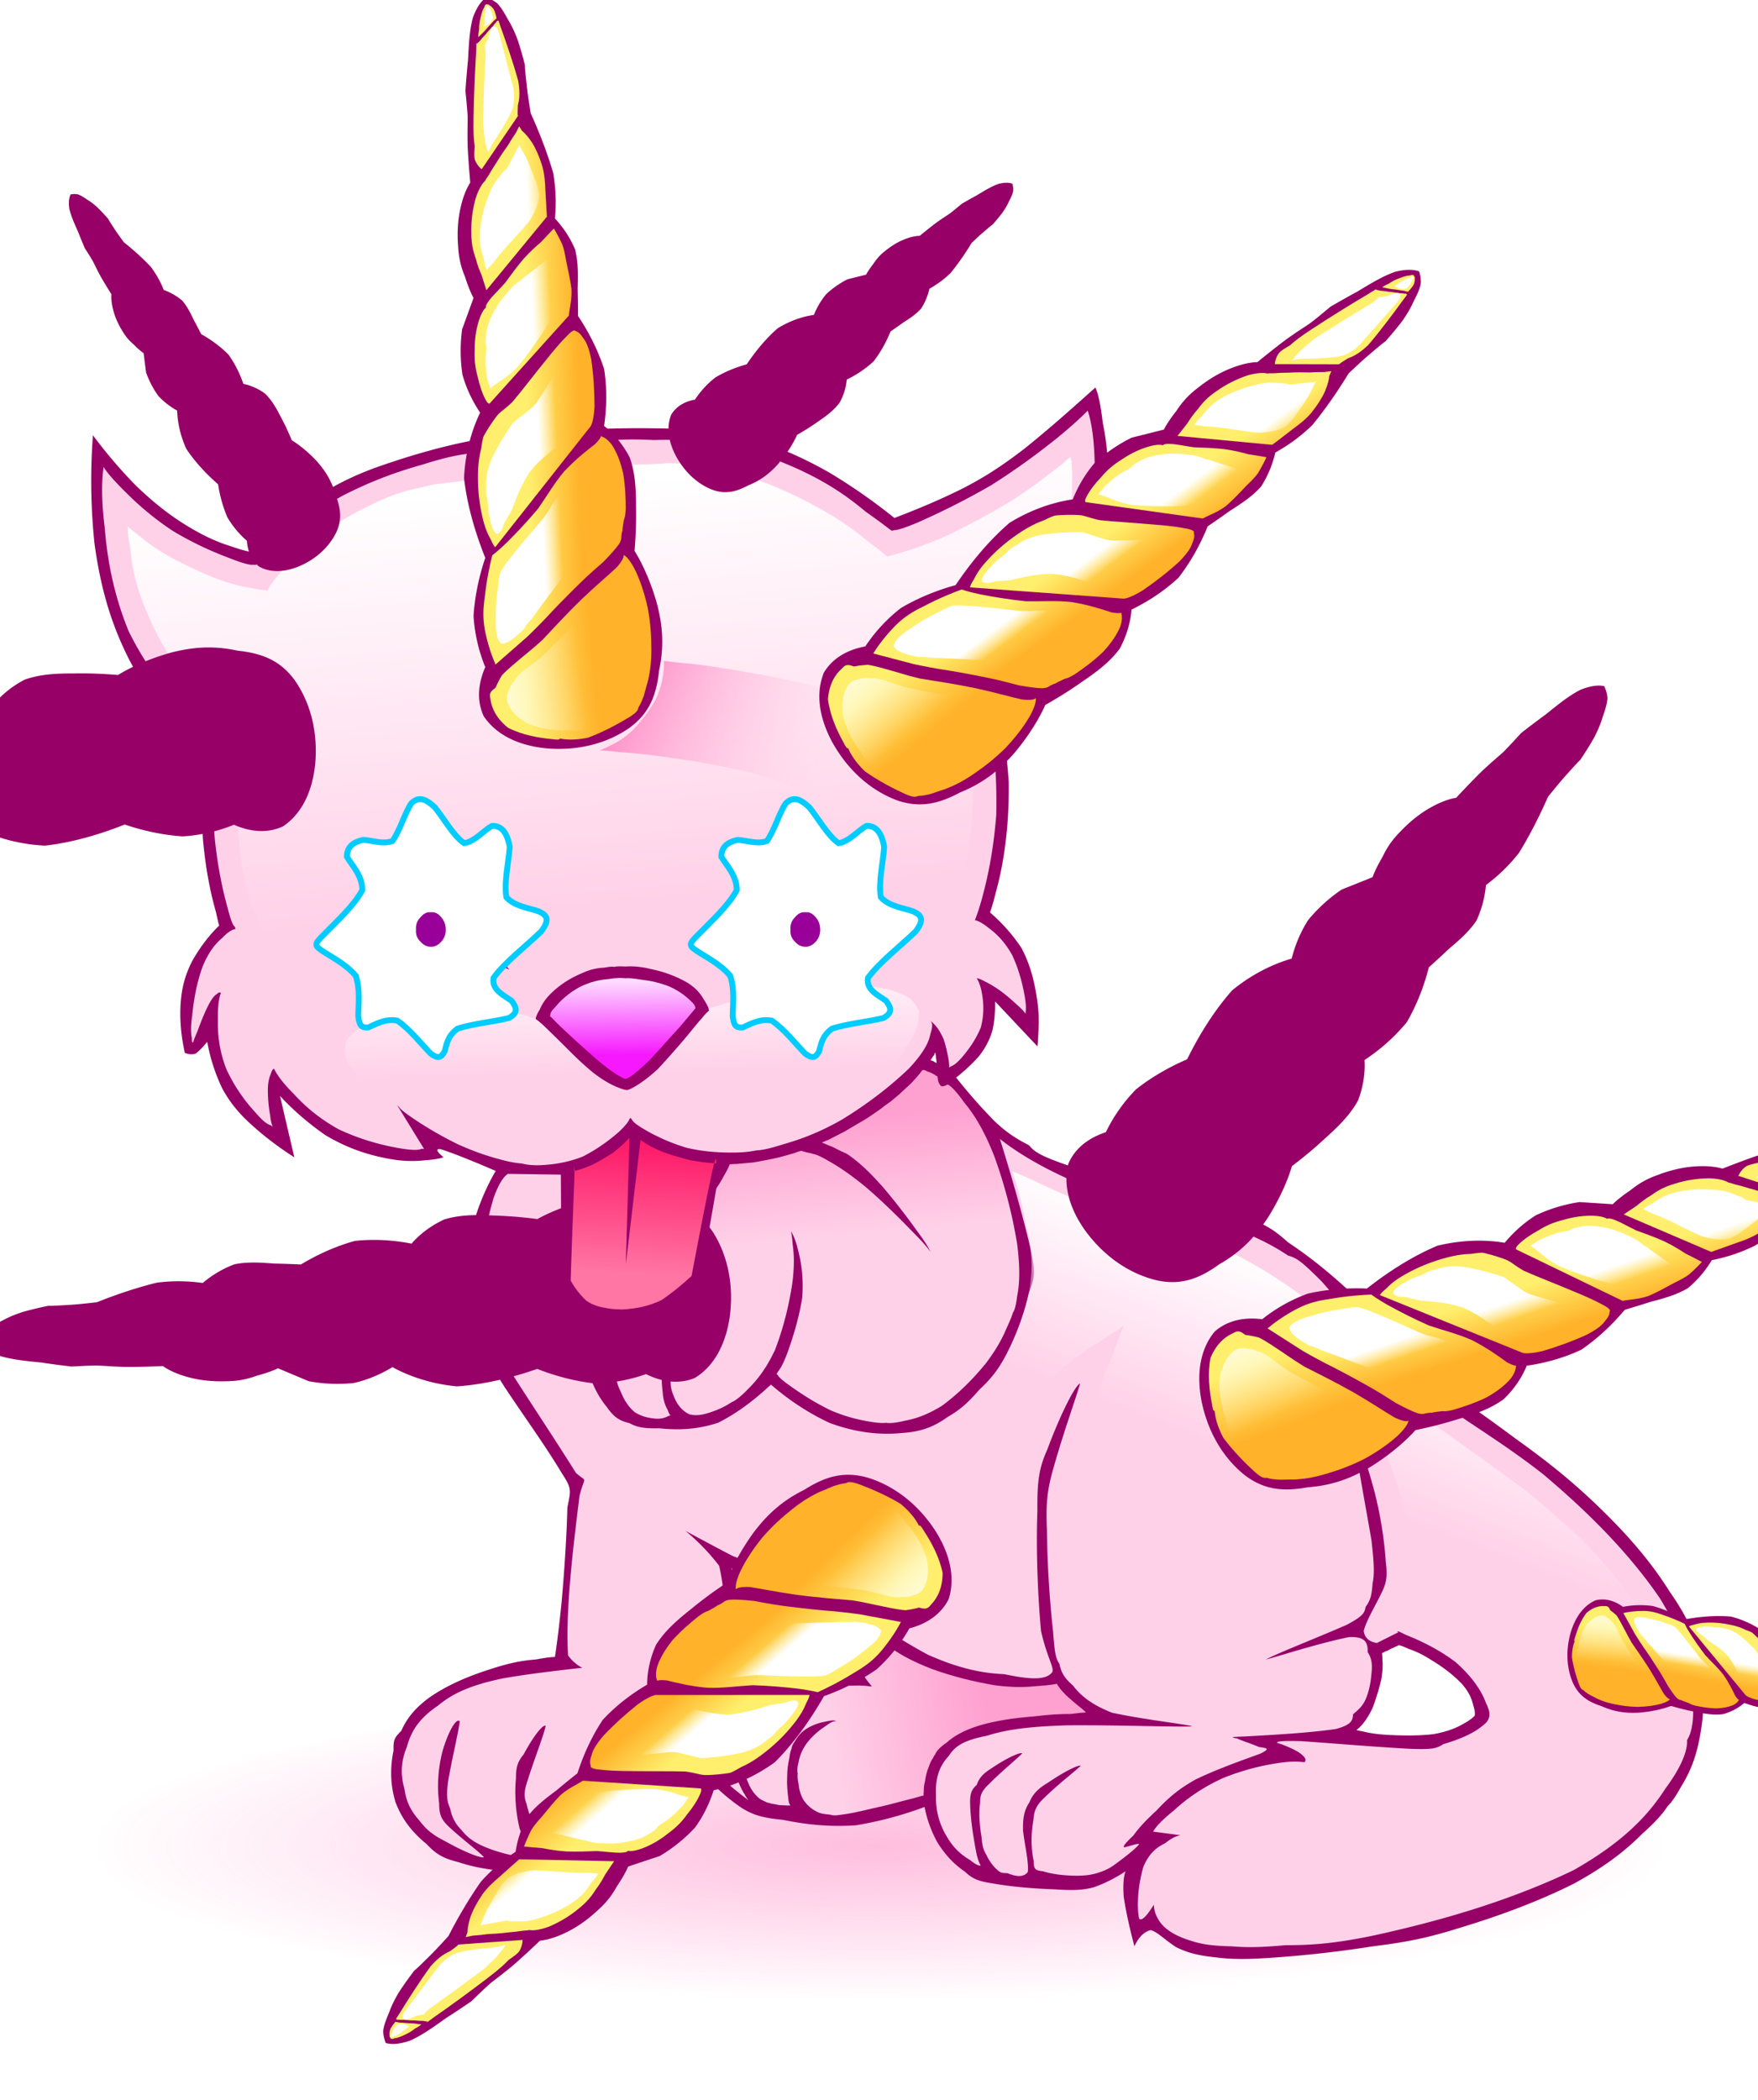 <svg xmlns:xlink="http://www.w3.org/1999/xlink" xmlns="http://www.w3.org/2000/svg" image-rendering="optimizeSpeed" baseProfile="basic" viewBox="0 0 299 357"><defs><linearGradient id="D" xlink:href="#b" x1=".372" y1="-.251" x2=".443" y2=".562"/><linearGradient id="t" xlink:href="#q" x1=".422" y1=".787" x2=".452" y2=".043"/><linearGradient id="d"><stop offset="0" stop-color="#ff75a4"/><stop offset="1" stop-color="#ff1b69"/></linearGradient><linearGradient id="e"><stop offset="0" stop-color="#ffd1e8"/><stop offset="1" stop-color="#ffa1d0"/></linearGradient><linearGradient id="f"><stop offset="0" stop-color="#ffd1e8" stop-opacity="0"/><stop offset="1" stop-color="#ff84c2"/></linearGradient><linearGradient id="w" xlink:href="#b" x1=".469" y1=".055" x2=".608" y2=".906"/><linearGradient id="x" xlink:href="#c" x1=".394" y1=".763" x2=".38" y2=".04"/><linearGradient id="y" xlink:href="#d" x1=".413" y1=".575" x2=".383" y2=".085"/><linearGradient id="z" xlink:href="#e" x1=".722" y1=".454" x2=".685" y2=".13"/><linearGradient id="A" xlink:href="#e" x1=".301" y1=".523" x2=".729" y2=".479"/><linearGradient id="B" xlink:href="#b" x1=".85" y1=".261" x2=".716" y2=".48"/><linearGradient id="C" xlink:href="#f" x1=".669" y1=".429" x2=".154" y2=".289"/><linearGradient id="c"><stop offset="0" stop-color="#f619ff"/><stop offset="1" stop-color="#fedbff"/></linearGradient><linearGradient id="b"><stop offset="0" stop-color="#fff"/><stop offset="1" stop-color="#fff" stop-opacity="0"/></linearGradient><linearGradient id="h"><stop offset="0" stop-color="#ffef6d"/><stop offset="1" stop-color="#ffb22a"/></linearGradient><linearGradient id="i"><stop offset="0" stop-color="#fff"/><stop offset="1" stop-color="#fff" stop-opacity="0"/></linearGradient><linearGradient id="j"><stop offset="0" stop-color="#ffef6d"/><stop offset="1" stop-color="#ffb22a"/></linearGradient><linearGradient id="k"><stop offset="0" stop-color="#fff"/><stop offset="1" stop-color="#fff" stop-opacity="0"/></linearGradient><linearGradient id="m" xlink:href="#h" x1=".329" y1=".232" x2=".656" y2=".201"/><linearGradient id="n" xlink:href="#h" x1=".084" y1="-.654" x2=".518" y2="-.698"/><linearGradient id="o" xlink:href="#i" x1=".392" y1=".507" x2=".519" y2=".479"/><linearGradient id="p" xlink:href="#i" x1="-.413" y1="-.592" x2=".354" y2="-.7"/><linearGradient id="q"><stop offset="0" stop-color="#ff75a4"/><stop offset="1" stop-color="#ff1b69"/></linearGradient><linearGradient id="r"><stop offset="0" stop-color="#ff75a4"/><stop offset="1" stop-color="#ff1b69"/></linearGradient><g id="J"><path fill="#fff" stroke="#0cf" d="M125.44 142.69c1.56.06 3.31.81 5 .19 1.31-1.88 2.06-4.69 3.18-6.38 1.19-1.19 2.32-.94 4 .62 1.63 2 3.13 4.82 5 6.13 1.82-.25 3.32-2.19 4.76-2.94 1.56-.06 2.56 1.07 3 3.57-.19 2.74-1 6-.57 8.56 1.44 1.62 3.88 1.81 5.57 2.44 1.43.68 1.81 1.43.37 3.37-2.5 2.44-6.25 5.31-8.13 7.94-.31 2 1.63 2.87 3.07 3.87.93 1.25 1.12 2.06-.44 2.94-2.44.62-6 .94-8.75 1.81-1.75 1.31-1.88 2.81-2.19 3.88-.62 1.06-1.06 1.31-2.37.37-1.63-1.68-3.56-4.18-5.69-5.62-2.13-.38-3.75.68-4.94 1.18-1.19.07-1.5-.37-1.69-1.93 0-1.94.38-4.44-.43-6.88-1.75-2.06-4.25-3.25-5.81-4.31-1.26-.88-1.19-1.12.31-2.62 2.12-2.19 5.12-4.88 6.62-7.63 0-2.56-1.81-4.25-2.62-5.69 0-1.68 1.06-2.5 2.75-2.87z"/><path fill="#909" d="M137 155c.69-.06 1.25.25 1.75.88.5.56.75 1.24.75 2.12 0 .81-.25 1.44-.75 2s-1.06.88-1.75.88c-.75 0-1.31-.32-1.81-.88-.57-.56-.81-1.19-.75-2-.06-.88.18-1.56.75-2.12.5-.63 1.06-.94 1.81-.88z"/></g><g id="E"><rect><animate id="l" repeatCount="indefinite" begin="0.01s" dur="0.50s" attributeName="visibility" from="hidden" to="hidden"/></rect><path fill="#fff" d="M0 0h299v357H0z"><set fill="freeze" begin="0s" attributeName="visibility" to="hidden"/></path></g><g id="H"><path fill="#960067" d="M82.62-.44C82 0 81.12.94 80.38 3c-.57 2.12-.69 4.62-.82 7.19-.25 2.5-.37 4.19-.44 5.19.07.87.26 2.43.38 4.43 0 1.63-.06 3 0 5.07.12 2.43.31 4.68.44 6.12-.44.69-1.13 2-1.63 4.19-.5 2.12-.62 4.37-.43 6.75.12 2.12.56 3.62 1.18 5.12.56 1.75 1.06 2.88 1.44 3.56l-1.94 5.32c-.25 1.75-.44 4.56.06 7.75.82 2.93 2.13 5.12 3 6.43-1.06 2.19-2.5 6-2.74 11.13.62 5.44 2.37 10.44 3.62 13.56-.75 2.19-1.75 5.81-2 9.88a27.47 27.47 0 002 8.69c-.88 2-1.75 5.18-.25 8.37 2 2.94 5.56 4.94 10.69 5.44 5.12.43 10.06-.69 14.06-3.44 3.5-2.5 4.69-5.69 5.12-9.81.88-4.06.63-7.56-.37-11.38-1.19-4.18-2.75-7.25-3.81-8.94.12-1.5.31-4.06.25-7.37 0-3.13-.13-5.87-1.07-8.5-1.43-2.75-3.24-4.5-4.37-5.37.31-2.13.63-5.69 0-9.69-1.31-4-3.19-7.13-4.44-9 0-.88 0-2.31-.06-4.57.06-2.24.13-4.43-.44-6.74-1.06-2.5-2.5-4.26-3.43-5.26.12-1.56.31-4.18-.32-7.81-1.18-4-2.75-7.75-3.81-10.06-.19-1.19-.5-3-.69-4.81-.18-1.69-.31-2.82-.31-3.44-.25-1-.69-2.62-1.25-4.31-.56-1.44-1-2.38-1.62-3.38-.69-1.25-1.19-2.12-1.88-2.81-.81-.62-1.5-.81-1.88-.94z"/><path fill="url(#m)" d="M82.81.75c-.06-.06-.12-.13-.19 0-.12 0-.18.06-.31.5-.25.37-.43.94-.62 1.75-.19.75-.25 1.38-.25 2.06-.13.63-.13 1-.13 1.25 0-.06.07-.06.25-.25.19-.18.44-.44.82-.81.37-.44.74-.87 1.12-1.25.31-.38.5-.56.69-.69.12-.19.19-.19.25-.19-.06-.12-.06-.31-.13-.56-.12-.37-.19-.68-.37-1-.25-.37-.5-.56-.69-.68-.25-.19-.31-.19-.37-.13-.13-.06-.13-.06-.07 0zm1.5 3.06c-.19.13-.31.38-.62.75-.38.38-.75.75-1.13 1.25-.44.44-.68.75-.94 1.07-.31.31-.5.43-.56.56-.06-.38-.06-.56-.12 1.44-.19 2.93-.38 7.24-.44 11-.06 2.81.06 3.93.19 4.93-.07 1.25-.13 1.81.06 2.38.31.75.75 1.25 1.13 1.56l6.18-9.06c-.06-.25-.06-.75 0-1.81.19-.82.44-1.82.06-4.13-.87-3.19-2.12-6.75-3-9.19-.56-1.62-.43-1.31-.31-.94-.12-.18-.19-.18-.19-.12-.06 0-.18.06-.31.31zm3.44 18.69c-.31.5-.75 1.06-1.31 2.06-.69 1-1.38 1.94-2 3-.63.94-1 1.56-1.32 2.13-.37.56-.56.81-.62 1-.44.37-1.06 1.25-1.62 2.93-.5 1.76-.82 3.82-.76 5.94 0 1.88.32 3.13.76 4.38.31 1.18.62 1.94 1 2.81.37 1.13.62 2 .81 2.56L93 36.81c-.06-1-.12-2.56-.25-4.37-.06-1.56-.13-2.69-.5-4.13-.5-1.62-1.06-2.93-1.75-4.06-.75-1.13-1.31-1.69-1.75-2.06-.37-.57-.44-.69-.44-.75-.12.12-.25.44-.56 1.06zm4.31 18.56c-.94.82-1.87 1.63-3 2.88-1.18 1.37-2.12 2.68-3.18 4.12-1.19 1.32-2.13 2.19-2.69 2.94-.57.75-.63 1.06-.57 1.25-.31.25-.74.81-1.18 2.13-.44 1.37-.75 3-.75 4.93-.07 1.75.06 3.07.5 4.63.37 1.68.81 2.94 1.31 3.87.38.75.62.81.75.75l13.5-14.94c0-.18.06-.56.19-1.37.12-.81.31-1.69.25-3.13-.19-1.62-.57-3.18-.88-4.68-.25-1.38-.37-2.06-.69-2.94-.56-1.19-1.12-2.19-1.43-2.69-.44.44-1.13 1.19-2.13 2.25zm4.19 16.19c-.81.81-1.87 2-3.56 4.13-1.94 2.37-3.88 4.93-5.57 6.93-1.37 1.31-1.87 1.5-2.5 2.19-1.06 1.31-1.87 2.69-2.37 3.56-.13.25-.25.82-.44 2.13-.31 1.19-.56 2.69-.56 4.93 0 2.32.25 4.57.75 6.69.44 1.94.94 3 1.44 3.88.37.87.62 1.19.75 1.31l16.31-20.62c.19-.38.5-1.26.62-3.32 0-2.5-.18-5.44-.56-8-.44-2.12-.87-3-1.37-3.62-.57-.88-.94-1.06-1.19-1.13-.31-.25-.44-.19-.44-.12-.12 0-.44.12-1.31 1.06zm5 18.19c-1.37 1.06-3.25 2.5-5.31 4.68-1.69 2-2.82 4-4.44 6.32-2 2.37-3.81 4.25-5.38 5.81-1.5 1.44-2.12 1.87-2.43 2.13-.38 1.5-.94 4.06-1.25 6.87-.32 2.19-.38 3.81 0 5.87.5 2.5 1.25 4.57 1.81 5.82 1.31-1.13 3.37-2.94 5.37-4.69 1.63-1.56 2.57-2.56 3.07-3.06 1.43-1.57 3.75-3.94 6.06-6.19 1.75-1.69 2.81-2.56 3.87-3.5 1.26-1.31 2.13-2.25 2.69-3.06.44-.75.38-1.06.38-1.32.06-.5.12-.81.19-.93 0-.44.12-1.07.24-1.81.13-.38.26-.63.32-1.88 0-1.69-.06-3.81-.44-6.06-.5-2.19-1.19-3.75-1.94-4.88-.87-1.12-1.56-1.37-1.94-1.44.13 0 .13.26-.87 1.32z"/><path fill="url(#n)" d="M104.94 96.38c-1.44 1.37-3.5 3.06-6.06 5.5-2.5 2.43-4.63 4.74-6.63 6.87-2 1.81-3.13 2.63-4.19 3.56-1.44 1.19-2.31 2-2.75 2.5-.25.44-.69 1.19-1.06 2.07-.63.5-1.19.81-.87 1.93.18 1.5 1 3.31 3 4.88 2.43 1.25 5.37 1.75 7.5 1.93 1.37.19 1.37 0 1.24-.12.88.19 2.44.38 4.88-.12 2.56-.94 5.12-2.32 7.06-3.5 1.38-.88 1.44-1.19 1.56-1.69.44-.69.63-1.25.88-1.88.25-.81.38-1.43.5-1.81.06-.25.25-.69.44-1.81.18-1 .37-2.19.37-4.25 0-2.19-.12-4.44-.62-7.13-.63-2.81-1.44-5.06-2.31-6.75-.88-1.62-1.5-2.12-1.82-2.25.06.19.06.69-1.12 2.07z"/><path fill="url(#o)" d="M82.81.81l-.06.13v.12c-.06 0-.06 0-.06.19-.07.13-.13.31-.19.69-.06.31-.12.62-.12 1.06-.07.38 0 .69 0 1-.07.25-.07.38-.07.44.13-.06.38-.13.75-.38.32-.31.63-.62.75-1.06 0-.5-.19-.88-.37-1.25-.19-.37-.32-.56-.44-.69-.12-.18-.19-.25-.19-.25zm1.07 3.75c-.07-.06-.19-.06-.26.06-.12.13-.18.32-.24.63-.13.19-.19.31-.19.56-.07.25-.13.44-.13.63l-.75 1.44c.07-.26.19-.32.25 1.37-.12 2.37-.31 5.75-.37 8.75-.13 2.19-.07 3.12.06 4.06.06 1.25.25 2.06.44 2.75.12.69.25 1 .37 1.13 0-.19.13-.5.5-1.19.32-.63.82-1.31 1.56-2.5.76-1.31 1.57-2.56 2.07-3.94.31-1.37.25-2.31.12-3.12-.12-.88-.31-1.25-.37-1.44.06.31.18.56-.13-.63-.56-2.18-1.37-5.24-1.93-7.43-.44-1.31-.5-1.19-.5-.94-.19-.25-.26-.31-.32-.31-.12-.06-.18.06-.18.12 0-.06 0-.06 0 0zm2.24 24.19c-.24.06-.56.37-1.18 1.25-.69.75-1.38 1.75-2 3.56-.75 1.94-1.25 4.06-1.38 6.19-.06 1.94.32 3.19.69 4.25.19 1.12.37 1.62.5 1.88.13-.19.5-.57 1.19-1.32.56-.75 1.25-1.62 2.44-2.94 1.24-1.37 2.56-2.74 3.68-4.12.88-1.44 1.25-2.38 1.44-3.19.25-.87.19-1.25.19-1.37-.07-.13-.07-.38-.19-.88s-.31-1-.62-1.87c-.38-1-.76-2-1.19-2.94-.44-.94-.75-1.44-1-1.81-.25-.5-.38-.75-.38-.82l-2.19 4.13zm3.5 18c-.18.06-.43.31-1.06.87-.68.44-1.44 1-2.37 2.19a15.75 15.75 0 00-2.63 4c-.68 1.38-.87 2.38-.94 3.31-.12.94-.06 1.38.07 1.63v.81c-.07.38-.13.82-.13 1.63 0 .81.06 1.62.19 2.43.06.76.19 1.19.37 1.63.13.44.19.69.26.81.12-.18.43-.44 1.31-1.06.75-.5 1.69-1.06 3.12-2.44 1.44-1.68 2.81-3.62 4.19-5.62 1.25-1.94 2-3.32 2.69-4.25.69-1 1-1.19 1.19-1.19 0-.12.12-.38.18-.94.06-.62.06-1.31 0-2.25-.12-1-.31-1.93-.56-2.81-.31-.88-.56-1.38-.75-1.75-.25-.5-.44-.63-.5-.69l-4.63 3.69zm2.07 21c-.13.19-.38.69-1.19 1.5-1.12.94-2.5 1.94-3.31 2.63-1 1.43-2.5 3.74-3.63 6.18-.81 2-.94 3.38-.87 4.56-.13 1.26.06 1.82.19 2.13-.07.06 0 .19.06.81 0 .56.06 1.38.31 2.38.19 1.06.5 2.06.94 2.62.37.32.75 0 1.06-.44.25-.43.37-.93.5-1.24.13-.26.5-.82 1.31-2.32.69-1.81 1.5-4 2.94-6.25 1.44-1.87 3-3.06 4.69-4.43 1.62-1.5 2.81-2.63 3.75-4.13.81-2 1-3.81 1.06-4.87 0-.19.06-.5.12-1.13.07-.63.13-1.25.13-2.19-.13-1-.31-1.87-.56-2.75-.38-.87-.69-1.43-.94-1.87-.25-.5-.37-.75-.37-.82l-6.19 9.63zm6.81 11.87c-.19.13-.44.5-1.25 1.57-1 1.25-2.19 2.81-3.19 4.31-.56.81-.62 1.12-1.56 2.44-1.62 1.94-3.69 4.31-5.38 6.44-1.37 1.68-1.81 2.43-2 2.81-.12.31-.31 1-.43 2.5-.25 1.56-.44 3.43-.38 5.43-.06 2.13.13 3.69.94 4.26 1 .06 2.31-1 3.31-2 .69-.57.75-.82.75-.88.13-.19.44-.56 1.31-1.62.94-1.32 2.13-2.88 3.26-4.38.74-1 1.12-1.44 1.81-2.56.87-1.69 1.81-3.5 2.75-5.25.81-1.69 1.31-2.63 1.56-3.13.12-.31.5-.87 1.31-2 .88-1.18 1.88-2.44 2.69-4 .62-1.62.88-3 .75-4.18-.19-1.19-.75-1.82-1.19-2.19-.37-.57-.56-.75-.62-.75l-4.44 3.18z"/><path fill="url(#p)" d="M101.12 102.56c-.18.13-.56.56-1.37 1.44-.81.75-1.75 1.69-3.19 3.19-1.5 1.5-2.94 3-4.44 4.43-1.5 1.19-2.5 1.88-3.24 2.5-.88.76-1.26 1.26-1.38 1.57-.31.31-.75.87-1 1.75-.38.75-.5 1.5.06 2.56.56 1.12 1.63 2.12 3.25 3 1.57.69 3.13.94 4.57 1.06 1.31.13 2.06.06 2.5 0 .37.13 1.18.25 2.81-.12 1.87-.5 4-1.38 5.75-2.69 1.25-1.06 1.5-2.19 2-4.13.81-2.5 1.56-5.06 2-7 .25-1.5.06-1.74-.06-1.74.06-.13.18-.38.18-.88-.06-.5-.18-1.12-.5-2.06-.37-1-.87-1.94-1.25-3.13-.37-1.31-.56-2.37-.75-3.19-.25-.81-.44-1-.5-1.06l-5.44 4.5z"/></g><g id="I"><path fill="#960067" d="M95.38 198.06l.12 19.56c.25.63.81 1.82 2.25 3.13 1.13 1.31 2.63 2.44 5.31 2.94 2.88.43 6 .19 9.32-1.07 3.24-1.68 5.5-3.87 6.81-5.31l3.5-20.12c-1.19-.19-3-.44-5-.81-1.5-.26-2.5-.44-4.13-1.19-2.31-1.13-4.62-2.5-6-3.31-1.06 1-2.68 2.56-4.5 4-1.44 1-2.44 1.37-3.68 1.68-1.69.38-3.13.44-4 .5z"/><path fill="url(#t)" d="M107.06 193.5c-.12.06-.31.31-.81.81-.44.44-1 .94-1.94 1.69-1.06.69-2.12 1.31-3.25 1.94-1.12.5-1.81.75-2.37.94-.69.18-.94.24-1.07.31.07-.94.13-1.63.07 1.25-.19 5.12-.5 12.5-.63 17.44.5.87 1.38 2.24 2.69 3.43 1.19.81 2.31 1.07 3.44 1.25 1.06.19 1.62.19 2 .19.31.06 1 .06 2.43-.13 1.38-.18 2.88-.5 4.88-1.43 2.12-1.44 4-3.07 5.12-4.13.94-5 2.38-12.56 3.5-17.81.69-2.94.69-2.31.69-1.37-.19-.07-.5-.07-1.31-.13-.75-.06-1.69-.19-3.06-.44-1.5-.37-3-.81-4.44-1.31-1.38-.56-2.25-1-2.88-1.38-.74-.43-1.06-.68-1.18-.74l-2.5 21.18.62-21.56z"/></g><g id="F"><rect><animate id="s" repeatCount="indefinite" begin="0.01s" dur="1.00s" attributeName="visibility" from="hidden" to="hidden"/></rect><path fill="#fff" d="M0 0h299v357H0z"><set fill="freeze" begin="0s" attributeName="visibility" to="hidden"/></path></g><g id="G"><rect><animate id="g" repeatCount="indefinite" begin="0.01s" dur="1.00s" attributeName="visibility" from="hidden" to="hidden"/></rect><path fill="#fff" d="M0 0h299v357H0z"><set fill="freeze" begin="0s" attributeName="visibility" to="hidden"/></path></g><radialGradient id="u" xlink:href="#a" cx=".499" cy=".498" r=".5" fx=".498" fy=".498"/><radialGradient id="a"><stop offset="0" stop-color="#ff49a4" stop-opacity=".36"/><stop offset="1" stop-color="#ff49a4" stop-opacity="0"/></radialGradient></defs><path fill="#fff" d="M0 0h299v357H0z"><animate id="v" repeatCount="indefinite" begin="0s" dur="1.00s" attributeName="visibility" from="visible" to="visible"/></path><use xlink:href="#E" transform="matrix(.998 0 0 1 .2 .032)"><set fill="freeze" begin="v.begin" attributeName="visibility" to="visible"/></use><use xlink:href="#E" transform="scale(.997 1) rotate(-87.274 159.39 158.963)"><set fill="freeze" begin="v.begin" attributeName="visibility" to="visible"/></use><use xlink:href="#E" transform="scale(-.997 -.999) rotate(51.636 367.25 -327.442)"><set fill="freeze" begin="v.begin" attributeName="visibility" to="visible"/></use><use xlink:href="#E" transform="matrix(.666 .745 -.744 .667 217.493 55.39)"><set fill="freeze" begin="v.begin" attributeName="visibility" to="visible"/></use><use xlink:href="#E" transform="matrix(.561 .827 -.827 .561 194.653 -21.942)"><set fill="freeze" begin="v.begin" attributeName="visibility" to="visible"/></use><use xlink:href="#E" transform="matrix(.315 .486 -.474 .323 145.948 -8.777)"><set fill="freeze" begin="v.begin" attributeName="visibility" to="visible"/></use><use xlink:href="#E" transform="matrix(-.113 .572 -.559 -.116 348.741 239.13)"><set fill="freeze" begin="v.begin" attributeName="visibility" to="visible"/></use><use xlink:href="#E" transform="matrix(.505 -.27 .264 .517 -29.6 55.592)"><set fill="freeze" begin="v.begin" attributeName="visibility" to="visible"/></use><use xlink:href="#E" transform="matrix(.28 .959 -.959 .281 300.303 113.299)"><set fill="freeze" begin="v.begin" attributeName="visibility" to="visible"/></use><use xlink:href="#E" transform="matrix(.002 -.999 1 .002 -73.76 222.397)"><set fill="freeze" begin="v.begin" attributeName="visibility" to="visible"/></use><use xlink:href="#F" transform="matrix(1 0 0 .996 0 .722)"><set fill="freeze" begin="v.begin" attributeName="visibility" to="visible"/></use><use xlink:href="#G" transform="matrix(1 0 0 .999 0 .237)"><set fill="freeze" begin="v.begin" attributeName="visibility" to="visible"/></use><use xlink:href="#G" transform="matrix(1 0 0 .999 -63.688 .237)"><set fill="freeze" begin="v.begin" attributeName="visibility" to="visible"/></use><g><path fill="#fff" d="M0 0h299v357H0z"/><path fill="url(#u)" d="M282.56 313.94c.63.56 1 1.75-1.75 4.25-1.37 2.43-4.69 5.25-16.06 8.87-13 3.75-29.44 7.06-48.56 9.63-18.25 2.19-32.5 2.81-44.94 3.12-12.63.5-18.63.44-21.56.38-3 .06-9 .12-21.57-.38-12.43-.31-26.68-.93-44.87-3.12-19.19-2.57-35.69-5.88-48.63-9.63-11.43-3.62-14.74-6.44-16.06-8.87-2.81-2.5-2.44-3.69-1.75-4.25-.69-.63-1.06-1.82 1.75-4.25 1.32-2.5 4.63-5.31 16.06-8.88 12.94-3.81 29.44-7.06 48.63-9.62 18.19-2.31 32.44-2.94 44.87-3.19 12.57-.56 18.57-.5 21.57-.31 2.93-.19 8.93-.25 21.56.31 12.44.25 26.69.88 44.94 3.19 19.12 2.56 35.56 5.81 48.56 9.62 11.37 3.57 14.69 6.38 16.06 8.88 2.75 2.43 2.38 3.62 1.75 4.25z"/><path fill="#960067" d="M80.12 74.94c-3 .56-7.93 1.75-13.68 3.68-5 1.63-8.88 3.38-13.13 6.19-4.93 3.44-8.62 6.81-10.69 9-.43-.06-1.37-.25-3.31-.93-1.87-.57-4.06-1.44-7.12-3.26-3.13-1.87-5.94-4.06-9.07-7.06-3.43-3.5-5.87-6.62-7.31-8.56-.31 3.94-.56 10.5.25 18.31.94 7 2.56 12.75 5.06 18.07 2.38 5.18 4.76 7.93 7.26 10.18 2.43 2.5 4.18 3.38 5.37 4.19 1.06.06 1.19-.44 1.06 2.13-.12 3.81-.5 9.5-.31 15.62.5 5.69 1.44 9.81 2.25 12.62.5 2.38.56 2.38.63 2.13-1.26 1.19-3.07 3.25-4.69 6.13-1.31 2.56-1.88 4.93-2 7.87-.13 3.31.37 6.06.75 7.75.37.12 1 .38 1.81.12.81-.56 1.5-1.43 2-2 .31 1.76 1 4.69 2.56 7.94 1.44 2.63 3.13 4.56 5.5 6.63 2.69 2.37 5.19 4.06 6.75 5.06l-2.44-10.44c1.5 1.63 4.13 4.19 7.76 6.69 3.37 2 6.5 3.12 9.81 3.81 3.19.69 5.31.63 7.12.44 1.88-.13 2.69-.37 3.13-.5-.82-.69-1.69-1.56-.44-1.37 2.56.81 6.56 2.5 9.31 3.68-.81 1.38-2.06 3.75-3.12 6.82-.88 2.62-1.19 4.87-1.31 7.68-.26 3-.13 5.5.18 7.44.25 1.69.63 2.19 1.13 2.38.43 0 .75-.5 1.12.24.07 1.13.07 3.07.57 5.63.18 1.56.62 2.87 2.87 6.44 3.13 4.75 7.13 10.25 9.87 14.87 1.69 2.56 1.44 2.82.88 5.75-.12 4.81-.5 10.69-1 16.25-.5 4.88-.88 7.63-1.12 9.13-.44 0-1.26.06-3.26.43-1.93.13-4.24.5-7.68 1.63-3.75 1.19-7.32 2.69-10.38 4.81-2.81 2.06-4 3.88-4.81 5.69-1.13 1.13-1.37 1.5-1.31 3.31-.5 2.44-.69 5.44.31 8.75 1.13 3.07 3 5.31 5.31 7.19 1.63 1.75 2.88 2.44 5.38 3.06 2.62.88 5.5 1.38 9.18 1.63 3.5.37 6.57.37 10.13-.13 3.44-.44 6.06-1.25 9.06-2.81 3.13-1.5 5.5-3.19 7.94-5.69 2.69-3.06 4.56-5.94 5.63-7.68 1.24 1.37 3.5 3.62 6.31 5.5 2 1.24 3.69 1.68 7 2 3.62.74 7.56 1.24 12.31.93 5.06-.81 9.25-2.19 11.75-3.12.25 1.31.81 3.5 2.13 5.93 1.31 2.13 2.81 3.76 4.74 5.07 1.26 1.19 2.19 1.62 4.76 2 3.12.56 6.81.87 10.43 1 3 .19 4.81.19 6.81-.38 2.44-.87 4.26-2 5.32-2.69-.25.63-.5 1.88-.32 4.32.44 3 1.26 6.31 1.82 8.44.44-1 1.31-2.38 2.75-2.76 1.12.26 2.31 1.57 4.31 2.88 1.75.88 3.62 1.44 6.75 1.75 2.75.37 5.63.37 10.5 0 5.06-.37 10.31-.94 16.25-1.87 4.94-.63 8.5-1.19 14.31-3 6.88-2.07 13.57-4.5 19.94-7.69 5.81-3.19 9.06-5.94 11.56-8.44 2.88-2.56 3.88-4 4.31-4.69.38-.37 1.13-1.18 2.26-3.25 1.18-1.93 2.43-4.31 3.18-8.31.82-4.12.94-8.31 0-13.12-.62-4.26-2-7.38-5.06-11.76-3.06-4.87-6.69-9.18-11.69-14.06-4.81-4.68-9.12-8.12-14.56-12-6.37-4.75-11.81-8.44-15-10.56-2.19-2.75-5.94-7.19-10.81-12.19-4.56-4.43-8.56-7.75-12.88-10.62-2.81-2.5-4.25-3.38-10.06-5.19-8.69-2.75-19.06-5.44-27-7.75-5.5-1.87-6.12-2.56-7-3.56-2.19-1.13-3.69-2.07-5.75-4-2.75-2.75-5.19-5.69-6.63-7.5.94-.75 2.44-2 3.88-3.63 1.12-1.44 1.81-2.75 2.31-4.44.44-2.06.44-3.81.44-4.87l7.19 7.63c.06-.32.12-1 .18-2.57.07-1.5.13-3.25-.31-5.87-.43-2.82-1.12-5.5-2.56-8.25a29.43 29.43 0 00-5.37-6.07c.12-.37.43-1.18.93-3.18.5-1.88 1.07-4.06 1.57-7.63.5-3.62.74-7.19.68-11.43-.31-4.82-1-8.69-1.44-11 .76-.38 2.13-1.38 4.63-4.19 2.56-2.5 5.25-5.75 8-11.57 2.69-6.37 4.44-13.18 5.37-20.06.69-6.5.13-10.75-.56-14.18-.44-3.76-.94-5.32-1.25-6-2.75 2.43-7.12 6.43-12.12 10.43-4 3.07-6.94 4.94-10.75 6.88-4.82 2.37-8.88 3.93-11.32 4.87A97.847 97.847 0 00141 80.31c-4.62-2.62-8.62-4.31-12.75-5.56-3.37-1.31-5.31-1.63-9.25-1.69-5.81-.31-11.88-.31-15.69-.18l-23.19 2.06zm79 104.18c0 .07 0 .19.07.38 0 .19 0 .38.06.62 0 .19 0 .32.06.44v.19l-.06-.06c-.06-.07-.13-.07-.19-.07-.12-.06-.18-.18-.25-.18-.12-.06-.19-.06-.19-.06l-.06-.07h-.18l-.07-.06c-.06-.06-.06-.06-.06 0 0-.06.06-.06.13-.13 0-.12.06-.18.18-.31.06-.19.19-.31.32-.43.06-.19.06-.26.12-.32 0-.12.06-.12.12-.12-.06 0-.06.06 0 .18zm-33.56 88.07c.63.31 1.38.62 2.63 1.19 1.31.5 2.62 1 4 1.5 1.25.43 2.06.68 2.75.93.68.25 1 .38 1.18.44l1 2c.07.13.19.44.63 1.19.31.62.75 1.44 1.56 2.68.81 1.32 1.69 2.63 2.57 3.94a95.24 95.24 0 011.56 2.44c.37.62.5.88.56 1.06-.25-.06-.81-.06-2.12 0-1.26-.06-2.76-.06-5.13.25-2.56.25-5.06.75-7.44 1.44-2.25.69-3.5 1.37-4.5 2.06-1.19.63-1.62 1-1.75 1.25 0-.31.13-.94.32-2.31.12-1.31.31-2.87.5-5.31.12-2.69.24-5.32.37-7.94.06-2.5.06-4 .13-5.19 0-1.37 0-1.93.06-2.19.12.07.37.19 1.12.57zm114 13.12c.94.31 2.19.81 3.94 1.94 1.88 1.13 3.62 2.44 5.12 4 1.26 1.44 1.69 2.56 1.94 3.63.32 1 .32 1.5.25 1.81-.25.25-.69.69-1.93 1.37-1.19.69-2.69 1.32-5.07 1.75-2.69.31-5.31.25-7.75.13-2.25-.13-3.37-.38-4.12-.56-1-.19-1.19-.26-1.25-.26.12-.12.43-.31 1-.93.5-.63 1.06-1.38 1.75-2.81a39.22 39.22 0 001.5-4.94c.25-1.56.25-2.5.18-3.19 0-.81-.06-1.13-.06-1.19 0-.06.06-.06.25-.12.13-.13.31-.19.69-.32.31-.18.62-.37 1-.5.31-.18.5-.24.69-.31.12-.12.19-.12.25-.12.12 0 .56.12 1.62.62z"/><path fill="#ffd1e8" d="M185 69.81c-.75.75-2.19 2.19-5.25 4.69-3.13 2.5-6.63 5.12-11.19 8-4.87 2.81-9.06 4.81-12.31 6.25-2.94 1.25-3.81 1.37-4.13 1.37-.74.19-.62.19-.43.13-.69-.5-1.94-1.5-4.44-3.25-2.19-1.81-4.75-3.81-8.94-6-4.37-2.25-8.87-3.94-14.06-5.12-5.25-1.07-9.31-1.19-13.06-1.07-3.94-.19-6.13-.06-7.25.07l-24.19 2.24c-1.25.13-3.63.5-7.75 1.82-4.25 1.18-8.69 2.75-13.69 5.31-5.06 2.81-8.81 5.69-11.5 8.13-2.5 2-2.93 2.81-2.93 3.24-.5.57-.44.5-.26.44.13 0 .19.06-.43-.06-.44.06-1.25 0-3.69-.94-2.88-1.06-6.38-2.56-10.12-4.81-3.57-2.37-6.07-4.63-8.19-6.75-2.19-2.19-3.19-3.44-3.57-4.12-.24 1.68-.5 4.81.19 10.31.44 5.5 1.5 11.31 4.07 17.62 3.06 6.19 6.62 10.57 9.87 13.69 2.69 2.81 3.94 3.12 4.69 3.06.81.5.75.38.62.25-.18.94-.5 2.81-.62 6.44-.25 3.56-.32 7.44.12 12.13.5 4.68 1.32 8.5 2.13 11.37.62 2.5 1 3.13 1.25 3.31.18.56.12.5.12.38-.44.06-1.12.31-2.25 1.5-1.19 1-2.37 2.44-3.37 4.94-1 2.74-1.5 5.68-1.75 8.24-.31 2.19-.19 3.19-.07 3.82 0 .68.07.75.13.68-.06.13-.06.26.13 0 .06-.18.18-.62.68-1.74.5-1.38 1.13-3 1.82-4.38.62-1.19 1.06-1.75 1.5-2 .37-.38.56-.31.68-.19-.25.69-.56 2-.5 4.5-.06 2.44.19 5.13 1.38 8.31 1.44 3.19 3.31 5.69 5.06 7.57 1.38 1.62 2.12 2 2.56 2.12.44.31.38.25.32.19 0 .06 0 .06-.07-.19-.12-.25-.25-.69-.37-1.75a23.33 23.33 0 01-.38-4.25c0-1.37.25-2.19.5-2.75.19-.68.44-.87.56-.87.32.69 1.13 2.06 3.19 4.12 1.94 2.13 4.31 4.25 7.81 6.19 3.76 1.75 7.32 2.69 10.26 3.19 2.5.43 3.37.31 3.81.12h.43l-4.5-7.31c-.12-.12-.18-.19.26.19.12.25.62.75 2.37 1.93 1.94 1.32 4.5 2.88 7.56 4.38 2.88 1.31 5.19 2.06 7.31 2.62 2.07.57 3.13.63 3.69.69.5.13 1.57.38 3.57.25 1.93-.12 4.18-.44 6.74-1.44 2.57-1.31 4.63-2.87 6.19-4.24 1.31-1.26 1.63-1.82 1.75-2.13.25-.37.25-.37.19-.25-.13-.06-.19-.06.19.25.06.25.44.75 2.06 1.69 1.75 1.06 4.19 2.25 7.25 3.18 2.94.69 5.5.82 7.81.82 2.25 0 3.5-.25 4.13-.38.5 0 1.69-.12 4.43-1 2.63-.75 5.82-1.81 10-4.18 4.44-2.69 8.38-5.76 11.5-8.76 2.63-2.81 3.38-4.56 3.63-5.87.5-1.5.25-2 0-2.19.13.06.37.25.87.82.44.5.88 1.18 1.38 2.31.38 1.12.62 2.31.81 3.31.13.81.13 1.12.13 1.31v.19c-.06 0-.13.06.25-.19.31-.12.87-.37 1.87-1.5 1.13-1.31 2.38-3 3.25-5.12.57-2.13.5-3.94.25-5.5-.25-1.63-.68-2.5-.94-2.88.19 0 .63.13 1.44.57.75.37 1.63.87 2.82 1.74 1.18.88 2.18 1.82 3 2.57.68.62.81.87.93 1l.13.12V172c.06-.38.12-1.06-.19-2.81-.37-2.07-1-4.5-2.13-6.88-1.24-2.19-2.56-3.5-3.81-4.43-1.31-1.07-2.06-1.38-2.5-1.44.31-.82.94-2.44 1.75-5.82.82-3.37 1.5-7.24 1.88-12.06.12-5.12-.19-9.5-.56-12.87-.38-3.07-.69-3.88-.88-4.19-.19-.75-.19-.62-.12-.44-.26.19-.32.32.62-.5.88-.25 2.38-1.06 5.25-4.81 3.37-4.25 7.06-9.87 9.94-17.06 2.19-7.13 2.62-13.25 2.5-18.81 0-5.57-.69-8.57-1.19-10.07zm-50.06 86.07c1 .06 2.12.31 3.5.74 1.37.44 2.5.94 3.44 1.44.74.38.93.56 1.06.69.18.06.12.06.12.06l6.19-2.87-5.87 8.37s.06.07-.07-.19c-.06-.24-.19-.62-.93-1.37-.88-.94-2-2-3.44-2.81-1.44-.75-2.69-.94-3.75-1-1.13-.13-1.75 0-2 .12-.31 0-.94.06-2.07.32-1.18.18-2.43.43-3.93.93-1.57.44-2.81.94-3.75 1.38-.88.31-1.06.43-1.13.56-.25.06-.19.06-.12.06-.07 0-.13.07.12-.19.07-.24.38-.62 1.31-1.5 1.07-1.06 2.38-2.24 4-3.24 1.5-.88 2.69-1.26 3.76-1.44 1-.25 1.56-.25 1.81-.13.25-.06.75-.06 1.75.07zM78 160.12c.94.13 2 .38 3.44 1.07 1.44.75 2.75 1.56 3.81 2.37.87.63 1.13.94 1.25 1.13.19.19.19.12.19.12h-.13c-.12-.06-.31-.19-1.18-.37-1-.32-2.26-.56-3.82-.82-1.56-.24-2.87-.37-4-.43-1.18-.13-1.75-.13-2-.07-.31-.06-.94-.12-2 .13-1.12.19-2.31.56-3.62 1.37-1.38.94-2.38 2-3.06 3-.69.82-.82 1.19-.82 1.44-.18.25-.12.19-.06.19l-6.56-7.19 6.37 2.06c-.06 0-.06 0 .13-.12 0-.12.18-.31.94-.75.81-.56 1.87-1.19 3.24-1.75 1.26-.56 2.38-.94 3.38-1.12.94-.26 1.44-.32 1.69-.32h.37c.13-.06.25-.06.44-.06.12-.06.19-.06.25 0h.06c.19-.06.69-.06 1.69.12zm28.31 4.19c1.07-.06 2.38-.06 4.44.44 2.13.44 4.19 1.19 6.06 2.25 1.63 1 2.38 2 2.94 3 .63.94.81 1.5.87 1.81-.18.13-.56.44-1.31 1.38-.75.81-1.56 1.87-2.93 3.5-1.44 1.69-2.94 3.37-4.44 5-1.56 1.43-2.63 2.19-3.5 2.75-1 .62-1.5.81-1.75.87-.31 0-.81-.12-1.88-.56-1-.44-2.19-1.06-3.81-2.31-1.81-1.44-3.44-3.06-5.06-4.69-1.56-1.56-2.56-2.5-3.32-3.25-.93-.88-1.31-1.12-1.5-1.25 0-.25.13-.75.69-1.63.38-.93 1-1.93 2.31-3.12 1.44-1.31 3.07-2.31 4.88-3.06 1.62-.75 2.81-.88 3.81-.94 1-.19 1.44-.19 1.69-.12.19-.07.62-.13 1.81-.07z"/><path fill="url(#w)" d="M182.06 77.69l-.75.62-.56.5c-.31.25-1 .81-2.69 2.07-1.5 1.18-3.37 2.56-6.44 4.5-3.31 2-6.74 3.81-10.18 5.5-3.32 1.5-5.5 2.24-7.32 2.81-2 .62-2.87.81-3.24.93-.38-.37-1.26-1.12-3.32-2.62-1.87-1.56-4.12-3.31-8.06-5.5a74.285 74.285 0 00-13.19-5.81c-4.37-1.38-7.25-1.69-9.62-1.75-2.63-.32-3.81-.19-4.31-.06-.13-.07-.32-.07-.69 0-.38 0-.81 0-1.38.06-.69 0-1.31 0-1.93.06-.63 0-1-.06-1.26 0-.37 0-.5 0-.56.06l-27.44 2.63c-.06 0-.18 0-.37.06-.25 0-.56.06-.94.13l-1.31.18c-.5 0-.75.06-1 .13-.31 0-.44 0-.44.06-.44-.06-1.31.06-3.37.63-2 .37-4.31.93-7.75 2.56a56.586 56.586 0 00-10.44 6.18c-3.06 2.32-4.69 4.13-5.88 5.82-1.43 1.62-1.93 2.5-2.06 2.94-.37 0-1.12-.07-2.68-.38-1.5-.25-3.26-.62-5.88-1.56a70.48 70.48 0 01-8.19-3.82c-2.5-1.43-3.87-2.5-5-3.43-1.31-1-1.87-1.5-2.06-1.69-.06.44 0 1.5.44 3.94.19 2.25.62 5 2.12 9 1.63 4.25 3.75 8.25 6.44 11.87 2.63 3.19 4.87 4.69 6.94 5.75 2 1.25 3.12 1.56 3.69 1.69-.13.44-.26 1.44-.44 3.87-.32 2.13-.63 4.76-.63 9-.06 4.44.25 8.88.94 13.32.69 4.06 1.63 6.56 2.56 8.62.81 2.25 1.38 3.13 1.75 3.56 2.13-.18 6.63-.43 16.13-.93 9.12-.57 19.69-1.19 34.19-1.81 15.18-.69 28.87-1.13 40.87-1.32 10.87-.18 15.69 0 19.06.32 4.31.18 5.38.37 5.63.5.18-.44.56-1.38 1.25-3.63.69-2.06 1.43-4.56 2.06-8.56.56-4.38.81-8.69.75-13-.19-4.13-.75-6.63-1.25-8.69-.5-2.31-.81-3.31-1-3.69.56-.25 1.75-.87 3.94-2.81 2.19-1.69 4.56-3.88 7.31-8.12 2.75-4.69 4.88-9.69 6.44-14.94 1.31-4.94 1.44-8.25 1.37-11 .13-2.94-.12-4.19-.25-4.75z"/><path fill="url(#x)" d="M93.56 172.75c-.06 0-.12.06.06-.19-.06-.25.07-.62.94-1.5.88-1.06 2.19-2.25 4-3.25 1.75-.87 3.38-1.25 4.94-1.37 1.5-.25 2.38-.19 2.88-.13.43-.06 1.31 0 2.81.25 1.5.19 3.06.5 4.75 1.19 1.62.75 2.75 1.63 3.56 2.44.69.62.75.93.75 1.12.13.19.06.13.06.13.07-.13.07-.19-.31.31-.31.37-.88 1.06-2.25 2.69-1.69 1.81-3.56 4-5.37 5.87-1.63 1.57-2.5 2.25-3.13 2.69-.69.44-.81.44-.81.38-.06.06-.19.06-.88-.32-.68-.37-1.68-1-3.37-2.37-2-1.69-4.07-3.57-5.81-5.19-1.57-1.44-2.19-2.12-2.5-2.44-.5-.44-.44-.44-.32-.31z"/><path fill="url(#y)" d="M107.06 193.5c-.12.06-.31.31-.81.81-.44.44-1 .94-1.94 1.69-1.06.69-2.12 1.31-3.25 1.94-1.12.5-1.81.75-2.37.94-.69.18-.94.24-1.07.31-.06.12-.06.43.07 1.25 0 .68.06 1.56.69 2.81a9.2 9.2 0 002.68 3.44c1.19.81 2.32 1.06 3.44 1.25 1.06.18 1.62.18 2 .18.31.07 1 .07 2.44-.12 1.37-.19 2.87-.5 4.87-1.44 2-1.18 3.69-2.62 5.13-4.12 1.25-1.44 1.81-2.38 2.18-3.19.5-.87.63-1.25.69-1.37-.19-.07-.5-.07-1.31-.13-.75-.06-1.69-.19-3.06-.44-1.5-.37-3-.81-4.44-1.31-1.38-.56-2.25-1-2.88-1.38-.74-.43-1.06-.68-1.18-.74l-1.19 6.56-.69-6.94z"/><path fill="url(#z)" d="M157 181.88c-.12.06-.25.18-.56.62-.32.38-.69.81-1.32 1.5-.68.69-1.43 1.31-2.12 2-.69.56-1.12.94-1.5 1.25-.44.31-.62.44-.69.5-.12.06-.37.25-1 .75-.56.38-1.25.88-2.37 1.62-1.25.76-2.56 1.5-3.82 2.26-1.24.62-2.06 1.06-2.68 1.37-.75.31-1.06.44-1.19.5 0 0 .13 0 .37.13.19.06.44.18.88.37.38.13.81.31 1.25.56.37.19.63.31.87.44.19.06.32.13.38.19.19 0 .69.25 1.94 1.25 1.12.87 2.56 2.19 4.62 4.5 2.19 2.56 4.25 5.25 5.94 7.62 1.44 1.94 1.88 2.75 2.12 3.25.38.56.32.5.26.44.06.06.18.12-.32-.44-.37-.5-1-1.31-2.94-3.25-2.24-2.31-5-5.06-7.93-7.56-2.75-2.25-4.69-3.5-6.25-4.37-1.69-1-2.38-1.19-2.63-1.19-.06-.07-.12-.07-.25-.07a.917.917 0 00-.44-.12c-.24-.06-.56-.12-.74-.19-.26-.06-.38-.12-.44-.12-.19-.07-.25-.07-.25 0-.19 0-.5.12-1.19.37-.69.19-1.5.44-2.75.75-1.37.31-2.75.57-4.13.81-1.31.13-2.18.19-2.81.26-.75 0-1.06.06-1.19.06-.12.25-.31.81-1.06 2.06-.62 1.19-1.44 2.5-3.12 4.25-1.88 1.75-3.94 3.31-6.13 4.5-2.19 1-3.69 1.25-5 1.37-1.37.19-2.06.07-2.31 0-.06-.06-.12-.06-.19 0-.12 0-.19 0-.31.07-.19-.07-.38-.07-.5-.07-.19-.06-.25-.06-.31 0h-.13c-.06-.06-.06-.06-.06 0-.06 0-.06 0 0 .07-.5.31-1.31 1.06-2.31 2.93-1.13 1.76-2.07 3.94-2.5 7.13-.31 3.37.06 6.63.62 9.25.38 2.25.81 3.06 1.13 3.44.18.56.12.5.12.37-.06.07-.06.13.06-.31-.06-.44 0-1.12.38-2.62.38-1.88 1-3.94 1.88-5.82.81-1.62 1.62-2.44 2.43-2.87.75-.57 1.19-.57 1.44-.5 0-.07.06-.13-.13.12-.24.07-.62.31-1.24 1.31-.82 1.13-1.63 2.57-2.19 4.44-.5 1.75-.5 3.25-.38 4.63.07 1.31.25 2 .44 2.37.06.44.19 1.25.81 2.5.5 1.25 1.19 2.5 2.38 3.5 1.25.82 2.62 1.06 3.81 1.13 1 0 1.5-.25 1.87-.44.38-.13.44-.13.44-.13-.12-.06-.25-.24-.5-.93-.37-.63-.75-1.5-.87-3.19-.25-1.94-.19-4.12.31-6.31.56-2.13 1.38-3.5 2.31-4.63.81-1.25 1.31-1.81 1.69-2-.06 0-.19.19-.38.75-.24.44-.5 1.13-.87 2.31-.44 1.26-.87 2.57-1.19 3.82-.31 1.12-.44 1.75-.44 2.25-.12.5-.12.69-.06.75-.06 0-.06.18.06.87-.12.69-.12 1.57.38 2.81.5 1.38 1.31 2.63 2.75 3.32 1.44.37 2.87-.06 4.37-.63 1.38-.5 2.32-1.12 2.82-1.43.44-.19 1.31-.69 2.81-2.26 1.44-1.43 3-3.31 4.56-6.62 1.44-3.75 2.38-7.62 2.94-11.31.44-3.38.25-5.31.06-6.69-.12-1.62-.25-2.06-.31-2.19.31.44.81 1.38 1.31 3.5.5 2.07.88 4.5.63 7.81-.56 3.5-1.56 6.69-2.5 9.32-.82 2.18-1.32 2.87-1.63 3.25-.31.56-.25.5-.19.37-.12-.06-.18-.12.19.25.13.25.57.75 2.19 1.88 1.75 1.25 4.06 2.75 6.75 4.06 2.5 1.06 4.5 1.56 6.31 1.87 1.75.32 2.63.32 3.13.26.37.06 1.25.12 3.06-.32 1.69-.31 3.69-.87 6.44-2.56 2.81-2.06 5.31-4.56 7.5-7.25 1.93-2.56 2.87-4.44 3.5-5.94.75-1.62 1-2.31 1.06-2.62.19-.25.5-.81.75-2.88.38-1.87.56-4.37 0-8.81-.81-4.94-2.12-10.12-3.94-15.06-1.81-4.56-3.5-7.13-5.06-9-1.56-2.19-2.38-2.88-2.81-3.06-.07 0-.19.06-.38.18-.25.06-.43.13-.62.13-.25-.13-.38-.31-.5-.57-.13-.31-.19-.56-.19-.74-.06-.26-.06-.38-.06-.38-.06-.06-.13-.06-.25-.12-.13-.13-.25-.19-.5-.32-.31-.18-.63-.31-.88-.37-.31-.13-.43-.25-.56-.25-.19-.06-.25-.06-.25-.06z"/><path fill="#ffd1e8" d="M170.06 193.62c1.5 4.76 3.69 12.13 5.19 18.57.94 4.06.69 5.19-.25 7.56-.81 3.63-2.12 7.13-3.81 10.44-1.5 2.87-2.81 4.37-4.63 6.06-1.68 1.94-3.06 3.31-5.37 4.63-2.19 1.56-4.25 2.5-7.81 2.74-3.94.38-7.88-.12-12.19-1.68-4.63-2.13-8.07-4.82-10.07-6.56-1.87 1.74-5 4.5-9 6.5-3.81 1.24-7.06 1.24-10 .93-2.62.07-3.81-.19-5.06-.87-1.56-.38-2.56-.88-3.81-2.69-1.56-1.87-2.81-4.31-3.75-7.94-1.06-3.75-1.5-7.31-1.25-10.93.31-3.57 1.25-5.82 2.31-7.63.88-2 1.63-2.81 2.06-3.13-.87-.37-2.24-1.06-3.62-2.18-1.19-1.06-1.94-2.13-2.5-3.56-.69-1.76-.94-3.26-1-4.19l-9.12-.13c-.57.38-1.44 1.32-2.44 4.13-1 3.37-1.82 7.43-2.19 11.19-.25 3.18 0 4.74.25 5.56 1.44-2.19 3.62-5.06 4.69-5.56.06 1-1.19 4.31-2.13 7.56-.44 2.06-.37 3.25 0 4.75-.5.56-.81.81 1.32 4.43 3.56 5.69 8.56 13.13 12.06 18.76 2 1.81 1.56.24.62 3.93-1 8.19-2.44 19.44-1.94 27.13 3.07 4.12 7.69 2.62 7.32 1.5-3.44.5-11 1.12-18.32 2.37-5.43 1.13-8.56 2.5-11.18 4.69-3.13 2.12-4.5 4.25-5.25 7-1.07 2.62-1.07 4.81-.38 7.19.31 2.31 1.19 3.81 2.57 5.37 1.12 1.5 2.31 2.44 4.31 3.44 2.87 1.62 5.81 2.88 6.62 2.75-.56-.75-3.37-2.81-5.75-5-1.44-1.31-1.87-2.13-1.87-4.19-.38-2.75-.19-5.87.56-8.81 1-3.44 2.37-5.75 2.94-5.13-.19 1.76-1.25 6.07-1.94 10-.37 2.5-.25 3.63.31 4.82.32 1.5.82 2.56 1.94 3.68.94 1.19 2.06 2.07 4 2.88 2.12.88 4.25 1.38 6.12 1.69 1.76.62 2.63.87 2.57.12-.44-.81-1.75-2.31-2.81-4.93-.69-2.88-.88-5.88-.63-8.5 0-2.07.31-2.88 1.31-4.13 1.44-2.69 3.19-5.13 3.75-4.87-.31 1.56-1.87 5.5-3 9.06-.69 2.06-.75 2.87-.25 4.25.44 2 1.32 3.87 2.38 5.62.68 1.57 1.25 2.31 2.56 2.88 1.44.69 3.12.93 5.19.62 1.56-.06 2.75-.5 5.19-2.06 2.93-1.69 6.06-3.87 8.93-6.56 2.44-2.38 3.69-4.31 4.69-6.81 1.06-1.26 1.5-2.07 2-7.5 2-7.88 3.88-17.94 1.81-26.69-6.06-8-14.93-12-17.19-12 2 .81 10.44 5.62 19.44 10.31 5.82 2.31 9.75 3.31 15.32 5.88 6.37 3.68 12 7.74 17.93 10.93 5.69 2.5 9.38 3.13 13 3.31 4.25.88 6.94 1.07 8.07-.24.62-.63-.69-2.19-1.82-7.07-.56-6.12-.87-13.69-.62-20.5-.06-5.12.31-7.31 1.68-10.37 2.13-5.75 4.69-10.88 5.57-11.25-.44 1.81-2.75 8.06-4.57 14.56-1.06 3.75-1.24 5.94-1.06 10.37.06 6.07.5 12.38 1.06 17.38.26 3.75.5 4.5 1.07 5.38.31 1.43.75 2.31 2.31 3.68 1.25 1.63 3 3.19 6.69 4.63 6.31 1.31 13.12 2 13.56 2.31-3.13.12-12.13-.25-21.06-.19-6.5.19-10.44.69-13.75 1.75-3.69.75-5.38 1.56-6.56 3.44-1.76 1.88-2.32 4-2.19 6.75-.07 2.69.62 5 1.93 7.13 1.19 2 2.57 3.06 3.82 3.81 1.12.87 1.68 1.12 1.87.87.13.19-.25 0-.69-1.75-.5-2.5-1.06-5.87-1.12-8.62-.06-2 .38-2.57 1.12-3.25.38-1.06.94-1.82 2.32-2.69 2.25-1.56 4.81-2.87 5.44-2.69-.76.82-3.38 2.94-5.57 5.13-1.31 1.25-1.62 1.87-1.62 3.31-.25 1.88-.07 3.94.25 5.81.12 1.5.31 2.19.81 3 .5 1.07 1.13 1.94 1.87 2.57.5.5.82.56 1.69.56 1.25.5 2.69.87 3.5-.19.19-1.69-.5-4.37-.81-7-.06-2.19.19-3.5 1.06-4.81.63-1.5 1.5-2.38 3.19-3.38 2.44-1.68 5.06-3.06 5.56-2.87-.81.81-3.69 3-6.06 5.31-1.5 1.38-1.87 2.25-2 4-.44 2.38-.37 4.94.06 6.88 0 1.37.25 1.62 1.57 1.74 1.56.5 3.62.76 5.81.76 1.81 0 3.06-.26 4.31-.76 1.19-.43 1.94-1 3-1.81 1.5-1.12 2.88-2.25 3.25-2.81-.44-.12-1.87.44-2.56.56-.25-.18.31-.81 1.56-2 .81-1.12 1.94-2.44 3.94-4.25 1.69-1.81 3.43-3.5 6.69-5.31 4.06-1.94 8.31-3.38 11-4.38 1.74-.87 1.12-.93-.26-1.12-1.24-.56-2.93-1.06-3.68-1.44-1.19-.25-1.32-.25 1.62-.37 4.32-.25 10.5-.57 15.13-1.25 2.81-.75 2.87-1.56 2.93-2.5.88-.75 1.5-1.25 2.07-2.38.62-1.37.93-2.87 1.06-4.5.19-1.56.06-2.62-.63-3.68 0-1.57-.31-2.69-3.18-2.57-5.5 1.13-12.32 3.38-14.13 3.81 1.63-.93 8.25-3.5 13.69-5.87 2.75-1.44 3.12-2.06 3.25-3.06.81-1.07 1.06-2 1.19-3.94.31-1.5.31-3.19-.19-7.44-1.13-6.56-2.56-14-2.81-17 .37-.75 1.94 3.5 3.37 8.94a66.71 66.71 0 011.88 11.69c.31 2.62.12 3.56-.63 5.18-1.18 2.44-2.62 4.76-3.12 6.63.18 1.5 1.37 1.94 2.25 2.06l3.62-1.81c-.25-.25-.31-.38 1.31.44 2.19.87 5.38 2.31 8.44 4.62 2.69 2.38 4.38 4.75 5.19 7 .94 1.88.75 2.88-.75 3.94-1.62 1.31-3.94 2.25-6.5 3-1.19.75-1.81.94-5.56.81-5.88-.31-13.13-.93-18.63-1.31-3.87-.12-4.25.12-4.06.31.87.25 2.31.81 3.5 1.5 1.06.69 1.56 1.31 1.13 1.75-.19.06-1.19-.25-3.76.06-2.87.38-6.37 1.13-10.18 2.69-3.56 1.63-6.13 3.5-8.25 5.44-2.25 1.81-3.19 2.94-3.57 3.63l4.69.62c-.56.06-1.43.38-2.69 1.38-1.43.68-2.74 1.74-3.68 4.06-.94 3.25-1.13 6.87-.69 8.75.56.56 1.69-1.13 2.5-2.38 0 .75.25 2.07 1.44 3.44 1.12 1.19 2.75 2.06 5.06 2.75 1.94.62 3.81.81 6.69.88 2.25.18 4.44.24 9.18-.19 4.19 0 9-.19 17.94-2.31 10.32-2.38 21.19-5.69 31.06-10.44 8.63-4.88 12.82-9.5 15.63-13.88 3.25-4.37 3.75-6.94 3.69-8.25.62-1 1.37-3.06.87-7.56-.06-4.37-1.12-9.44-5.56-16.63-5.06-7.37-11.75-14.24-19.87-21.06-7.44-5.81-13.44-9.06-20.26-14.25-7.5-7.06-13.06-13.62-17.37-18.5-3.63-3.62-4.25-3.93-5.69-4.37-2.25-1.5-4.31-2.56-7.5-3.94-2.68-1.38-5.25-2.44-10.37-3.94-6.13-1.5-12.69-2.81-19.07-4.94-6.18-2.74-10-5.37-12.06-7z"/><path fill="url(#A)" d="M138.94 272.31c.06.25.37.81 1.12 2.13.69 1.18 1.56 2.62 2.88 4.62 1.37 2.06 2.62 3.94 3.75 5.5.87 1.32 1.25 1.69 1.43 1.94.26.31.19.31.19.25.07-.06.13-.06-.37-.06-.38-.07-1.13-.19-3.06-.13-2.32-.06-5.07 0-7.88.25-2.62.25-4.38.57-5.75.94-1.5.31-2 .56-2.19.75-.18 0-.44.12-.94.38-.5.18-1.06.43-1.81.87-.81.37-1.56.81-2.19 1.31-.62.38-.93.69-1.12.94-.31.19-.38.31-.38.38 0 .06-.06.24-.06.74-.06.38-.12.82-.25 1.63-.19.81-.37 1.63-.56 2.44-.25.69-.37 1.19-.5 1.56-.19.37-.25.56-.25.69 0 .12.06.37.5 1 .31.56.81 1.25 1.69 2.18.93.94 1.93 1.76 2.81 2.44.69.56 1 .75 1.19.88.19.12.12.12.12.12l-.06-.12c-.13-.13-.25-.25-.56-.82-.44-.68-.88-1.56-1.25-2.56-.32-1.06-.44-1.87-.44-2.56-.06-.75 0-1.12.06-1.25-.06-.19-.06-.56.19-1.25.19-.75.5-1.5 1.13-2.38.62-.93 1.37-1.68 2.06-2.18.5-.5.75-.63.94-.63.12-.12.12-.12.12-.06 0-.06 0-.13-.12.13-.13.06-.32.37-.76 1.12-.56.81-1.18 1.88-1.62 3.06-.44 1-.56 1.75-.56 2.38-.13.62-.06.87 0 1.06 0 .12 0 .38.18.94.07.5.19 1.12.57 2 .31.81.75 1.56 1.31 2.18.5.57.88.82 1.31 1 .38.19.57.26.69.32.06 0 .25.06.69.18.37.07.81.13 1.37.26.5 0 1 .06 1.38.06h.44c.06 0 0 0 0 0v-.13c-.13-.12-.26-.37-.32-1.19-.12-1-.25-2.18-.18-3.56 0-1.31.18-2.31.37-3.18.13-.94.25-1.38.37-1.57 0-.25.13-.69.63-1.37.44-.75 1-1.5 2.06-2.13 1.13-.69 2.31-1 3.38-1.19.81-.18 1.19-.18 1.37-.06.25-.06.19-.06.19 0 0-.06.06-.06-.19.06-.25 0-.68.07-1.56.76-1.06.68-2.25 1.62-3.25 2.93-.87 1.19-1.25 2.25-1.44 3.31-.25 1-.25 1.57-.12 1.88-.07.25-.07.81.12 1.75.07.87.31 1.81.88 2.81.62.88 1.37 1.5 2.25 1.94.75.38 1.25.38 1.75.44.43.06.62.06.75.12 0 0 .12.06.75.06.43-.06 1.19-.12 2.87-.43 1.82-.38 3.88-.88 6.06-1.38 1.94-.5 3.26-.87 4.32-1.12 1.06-.31 1.5-.44 1.68-.44-.06-.13-.06-.31 0-.75 0-.44 0-.88.19-1.62.13-.88.31-1.69.63-2.44.25-.75.5-1.25.75-1.56.19-.44.31-.57.37-.63.13-.37.56-1.06 1.94-2 1.12-1 2.69-2 5.44-2.87 2.94-.88 6.06-1.32 9.25-1.57 2.93-.37 4.81-.43 6.37-.43 1.63-.19 2.32-.26 2.63-.26-.07-.06-.07-.12-.31-.31-.26-.25-.57-.5-1.13-.93-.69-.57-1.31-1.13-1.94-1.69-.62-.63-1-1.07-1.19-1.38-.31-.37-.31-.5-.31-.56-.43.06-1.25.25-3.19.37-1.87.19-4.06.32-7.43-.12-3.63-.62-7.19-1.5-10.63-2.75-3.25-1.25-5.12-2.31-6.62-3.31-1.75-1-2.38-1.5-2.63-1.75-.12-.13-.37-.38-.93-.88-.57-.5-1.19-1.06-2.26-1.75-1.18-.81-2.37-1.5-3.56-2.12-1.18-.63-1.94-.94-2.5-1.13-.68-.31-1-.43-1.12-.5z"/><path fill="url(#B)" d="M172.19 199.12c0 .07.12.32.31.94.12.5.38 1.19.69 2.32.25 1.06.56 2.18.81 3.31.19 1 .31 1.69.44 2.25.06.56.12.81.18.94.19.37.44 1.24.63 3.31.25 1.87.37 4.12-.25 7.56-.81 3.63-2.12 7.13-3.81 10.44-1.75 3-3.25 4.69-4.63 6.06-1.37 1.5-2.06 2.06-2.37 2.31-.25.32-.81.88-2.25 1.82-1.32.93-2.94 1.93-5.69 2.68-3 .63-6.06.75-9.13.5-2.87-.37-4.68-1.06-6.12-1.68-1.62-.57-2.25-.94-2.5-1.13-.06.13-.19.37-.44.81-.18.44-.44 1-1 1.38-.62.31-1.37.37-2.25.18-.93-.31-1.62-.81-2.31-1.31-.75-.5-1.12-.87-1.31-1.06-.25.25-.75.81-2.13 1.75-1.25.94-2.75 1.94-5.37 2.88-2.94.87-5.94 1.43-8.94 1.62-2.87.06-4.75-.25-6.19-.56-1.62-.32-2.31-.5-2.56-.63-.06.07-.12.31-.38.69-.24.38-.5.75-1 1.25-.56.44-1.12.75-1.68 1.13-.63.31-1.06.43-1.38.62-.44.12-.62.19-.68.25.43-.06 1.43.06 3.62.69 1.94.5 4.19 1.31 7.75 3 3.63 1.81 7.19 3.94 10.87 5.94 3.44 1.74 5.69 2.81 7.57 3.62 2.06.81 2.93 1.06 3.43 1.19.26 0 .94.19 2.38.69 1.31.37 2.88.87 5.25 2 2.44 1.12 4.81 2.43 7.19 3.93 2.18 1.38 3.5 2.38 4.56 3.25 1.19.88 1.62 1.25 1.88 1.5.18.13.62.38 1.68.94.94.5 2.06 1.06 4 1.81 2 .69 4.06 1.25 6.25 1.75 2 .38 3.31.56 4.44.63 1.19.06 1.69.06 1.94.06-.13-.56-.38-1.81-.63-4.81-.5-2.75-.87-6.13-.87-11.38 0-5.62.37-11.18 1.43-16.62 1.07-5.13 2.44-8.13 3.82-10.5 1.25-2.75 2.12-3.75 2.62-4.19.06-.19.32-.44 1-.94.56-.5 1.25-1.06 2.44-1.87 1.25-.94 2.56-1.75 3.88-2.56 1.18-.82 1.93-1.32 2.62-1.69.69-.5.94-.75 1.12-.81-.24.5-.68 1.62-1.62 4.37-1.06 2.37-2.25 5.37-3.62 10.19-1.5 5.06-2.76 10.25-3.5 15.5-.69 4.87-.63 8.06-.38 10.68.06 2.88.38 4.13.56 4.76-.06.18-.12.74-.06 2.06-.06 1.18-.06 2.75.56 4.94.63 2.31 1.5 4.56 2.88 6.43 1.31 1.63 2.56 2.25 3.75 2.69 1.12.56 1.87.62 2.25.62.18 0 .62.13 1.75.32 1 .12 2.25.25 4.19.62 2.06.32 4.06.75 6.06 1.38 1.81.56 2.81 1.12 3.68 1.68.94.5 1.32.88 1.5 1.07.13-.19.57-.5 1.63-.88.94-.43 2.13-.75 4.13-.93 2.06-.19 4.24-.13 6.43-.07 2-.06 3.25-.12 4.31-.19 1.07-.12 1.5-.24 1.76-.31.06-.06.24-.12.56-.43.31-.32.68-.82 1.06-1.63.31-1 .5-2.06.56-3.06 0-1-.18-1.57-.37-1.94-.19-.5-.31-.69-.38-.69-.25.06-.81.19-2.06.63-1.19.37-2.56.87-4.81 1.43-2.44.57-4.88 1-7.25 1.13-2.31 0-3.75-.31-4.88-.69-1.31-.37-1.87-.68-2.06-.87.06-.44.44-1.13 1.63-2.19 1-1.06 2.37-2.06 4.81-3.31 2.69-1.25 5.5-2.25 8.25-3.38 2.44-1.25 3.87-2.19 5-3.06 1.18-1 1.56-1.63 1.68-1.94.13-.43.26-1.43.32-3.56 0-2-.13-4.37-.56-8.13-.63-4.06-1.38-8.12-1.94-12.12-.5-3.81-.56-6.25-.5-8.19 0-2.25.18-3.19.31-3.62.44.25 1.31 1 2.94 3 1.62 1.69 3.43 3.93 5.37 8 1.94 4.31 3.38 8.93 4.19 13.69.63 4.37.37 7.24 0 9.62-.25 2.56-.56 3.62-.75 4.19-.06.06-.06.12.12.37.13.19.32.38 1 .63.69.19 1.63.31 2.5.5.76.19 1.19.37 1.57.56.31.19.43.25.5.37.25.07.75.32 2.06 1.19 1.25.63 2.81 1.57 4.75 3.44 2.06 2 3.81 4.19 5.06 6.69.94 2.31.88 4 .63 5.44-.13 1.43-.5 2.12-.75 2.5-.56.18-1.38.68-2.19 1.93-1.06 1.07-1.87 2.44-1.63 4.75.5 2.44 1.82 4.94 3.57 7.5 1.5 2.38 2.81 3.94 3.93 5.32 1 1.43 1.38 2.06 1.57 2.37.37-.19 1.25-.56 3.25-1.69 1.94-.94 4.25-2.18 7.37-4.68 3.25-2.76 6.19-5.82 8.57-9.26 2-3.37 2.68-5.87 3-8 .5-2.24.43-3.37.37-3.87.06-.63.13-1.81-.37-4.25-.38-2.38-1-5.06-3.07-8.94-2.43-4.12-5.37-7.87-8.56-11.44-3.06-3.37-5.19-5.24-7-6.68-1.87-1.75-2.69-2.44-3.06-2.69-.38-.37-1.19-1.06-3.07-2.5-1.81-1.31-3.93-2.87-7.31-5.31-3.69-2.63-7.31-5.13-10.75-7.88-3.25-2.68-5.06-4.56-6.44-6.18-1.62-1.82-2.24-2.69-2.43-3.13-.38-.5-1.13-1.5-3.13-3.44-1.75-1.93-3.94-4.12-7.81-7a84.438 84.438 0 00-13.31-7.87c-4.44-2.06-7.44-2.88-9.94-3.38-2.75-.75-4-.94-4.56-.94-.06 0-.32-.06-1.25-.31-.81-.25-1.94-.62-4.13-1.43-2.44-1-5.06-2.13-7.75-3.32-2.56-1.12-4.12-1.94-5.43-2.5-1.44-.62-2-.87-2.19-.94z"/><path fill="url(#C)" d="M112.88 112.38c.06.24.12.74-.07 2-.12 1.12-.37 2.5-1.25 4.43-1.06 1.94-2.44 3.75-4 5.38-1.56 1.43-2.75 2.06-3.75 2.56-1.12.56-1.62.75-1.87.81.37 0 1.31.06 3.62.32 2.06.12 4.69.37 8.88 1 4.5.62 8.94 1.43 13.25 2.5 3.87 1 6.06 1.81 7.75 2.62 1.87.75 2.56 1.12 2.81 1.38.63.24 1.81.93 4.25 2.56 2.38 1.5 5 3.44 8.25 6.18 3.31 2.94 6.06 5.76 8.19 8.07 1.81 1.93 2.31 2.62 2.5 3 .37.5.31.43.25.37l2-5.87c.06-.25.19-.69.43-1.81.19-1.07.44-2.32.76-4.26.24-2.12.5-4.24.62-6.31.06-2 0-3.25 0-4.25-.06-1.18-.06-1.68-.06-1.87-.13-.13-.32-.44-1-1.07-.56-.62-1.32-1.37-2.94-2.62-1.81-1.38-3.75-2.81-6-4.19a46.198 46.198 0 00-5.31-2.75c-1.57-.75-2.31-1-2.63-1.06-.37-.19-1.18-.56-3.25-1.19-1.93-.69-4.31-1.37-8.19-2.25-4.24-.94-8.5-1.75-12.56-2.37-3.81-.63-6.06-.88-7.75-1-2-.25-2.69-.31-2.93-.31zM88.25 127c-.06 0-.06 0 0 0h.19v-.06c-.06-.06-.06-.06-.06 0h-.07c-.06 0-.06 0 0 0l-.06.06z"/><path fill="url(#D)" d="M143.75 167.56c-.13-.06-.25-.06-.56 0-.31 0-.69 0-1.31.06-.69 0-1.44 0-2.13.07-.69 0-1.13.06-1.5.12-.44 0-.63 0-.69.07-.25-.07-.68 0-1.68.12-1 .06-2.19.25-4 .62-2 .38-3.94.82-5.88 1.32-1.88.44-3 .75-3.88 1.06-1.06.25-1.43.38-1.62.5v.06c-.06 0-.06 0 0 .06l.06.07.06.06v.06c-.18.13-.56.44-1.31 1.38-.75.81-1.56 1.87-2.93 3.5-1.44 1.69-2.94 3.37-4.44 5-1.56 1.43-2.63 2.19-3.5 2.75-1 .62-1.5.81-1.75.87-.25 0-.75-.12-1.81-.56-1-.44-2.19-1-3.82-2.25-1.75-1.44-3.44-3.06-5-4.62-1.56-1.5-2.5-2.44-3.25-3.19-.87-.81-1.31-1.13-1.43-1.25-.07-.06-.19-.13-.69-.32-.38-.18-.88-.43-2.19-.68-1.5-.38-3.25-.63-5.31-.82-2.13-.18-3.75-.24-5.25-.18-1.56-.06-2.32 0-2.69.06-.69-.06-1.87 0-3.87.25-2.13.13-4.26.44-6.57 1.25-2.31.81-3.93 1.88-5 2.94-1.06.94-1.12 1.62-1.06 2.18-.19.57-.13.76-.06.88-.07.12-.07.44.25 1.12.18.63.56 1.38 1.5 2.32 1 .94 2.25 1.75 3.31 2.37.87.5 1.31.69 1.56.75.25.13.19.06.19.06-.25-.12-.38-.12.5.26.56.31 1.69.87 4.75 2.06 3.5 1.31 7.69 2.87 12.06 4.18 3.94 1.07 6.63 1.44 8.75 1.69 2.19.25 2.94.13 3.32.07.43-.07 1.31-.13 2.81-.44 1.5-.38 3.06-.82 4.75-1.63 1.62-1 2.68-2 3.5-2.87.68-.82.75-1.13.75-1.25.12-.25.06-.25.06-.19-.19-.06-.31-.06.37.19.32.19 1.13.5 3.76 1.12 2.93.69 6.68 1.5 11 2 4 .31 7.06.25 9.74.07 2.63-.19 3.88-.5 4.5-.63.63-.06 1.88-.19 4.26-1.13 2.37-.87 4.93-2.06 7.87-4.31 2.87-2.56 5.06-5.37 6.63-7.87 1.31-2.32 1.43-3.5 1.37-4.32.13-1-.06-1.18-.19-1.18-.06-.13-.12-.32-.44-.69-.24-.44-.56-.87-1.5-1.37-1.06-.57-2.37-1.07-4-1.38-1.62-.31-2.93-.38-4.12-.38-1.25-.12-1.94-.12-2.25-.06z"/><use xlink:href="#H" transform="matrix(.998 0 0 1 .2 .032)"/><use xlink:href="#H" transform="scale(.997 1) rotate(-87.274 159.39 158.963)"/><use xlink:href="#H" transform="scale(-.997 -.999) rotate(51.636 367.25 -327.442)"/><use xlink:href="#H" transform="matrix(.666 .745 -.744 .667 217.493 55.39)"/><use xlink:href="#H" transform="matrix(.561 .827 -.827 .561 194.653 -21.942)"/><use xlink:href="#H" transform="matrix(.315 .486 -.474 .323 145.948 -8.777)"/><use xlink:href="#H" transform="matrix(-.113 .572 -.559 -.116 348.741 239.13)"/><use xlink:href="#H" transform="matrix(.505 -.27 .264 .517 -29.6 55.592)"/><use xlink:href="#H" transform="matrix(.28 .959 -.959 .281 300.303 113.299)"/><use xlink:href="#H" transform="matrix(.002 -.999 1 .002 -73.76 222.397)"/><use xlink:href="#I" transform="matrix(1 0 0 .996 0 .722)"/><use xlink:href="#J" transform="matrix(1 0 0 .999 0 .237)"/><use xlink:href="#J" transform="matrix(1 0 0 .999 -63.688 .237)"/><set fill="freeze" begin="0s;click" attributeName="display" to="none"/></g></svg>